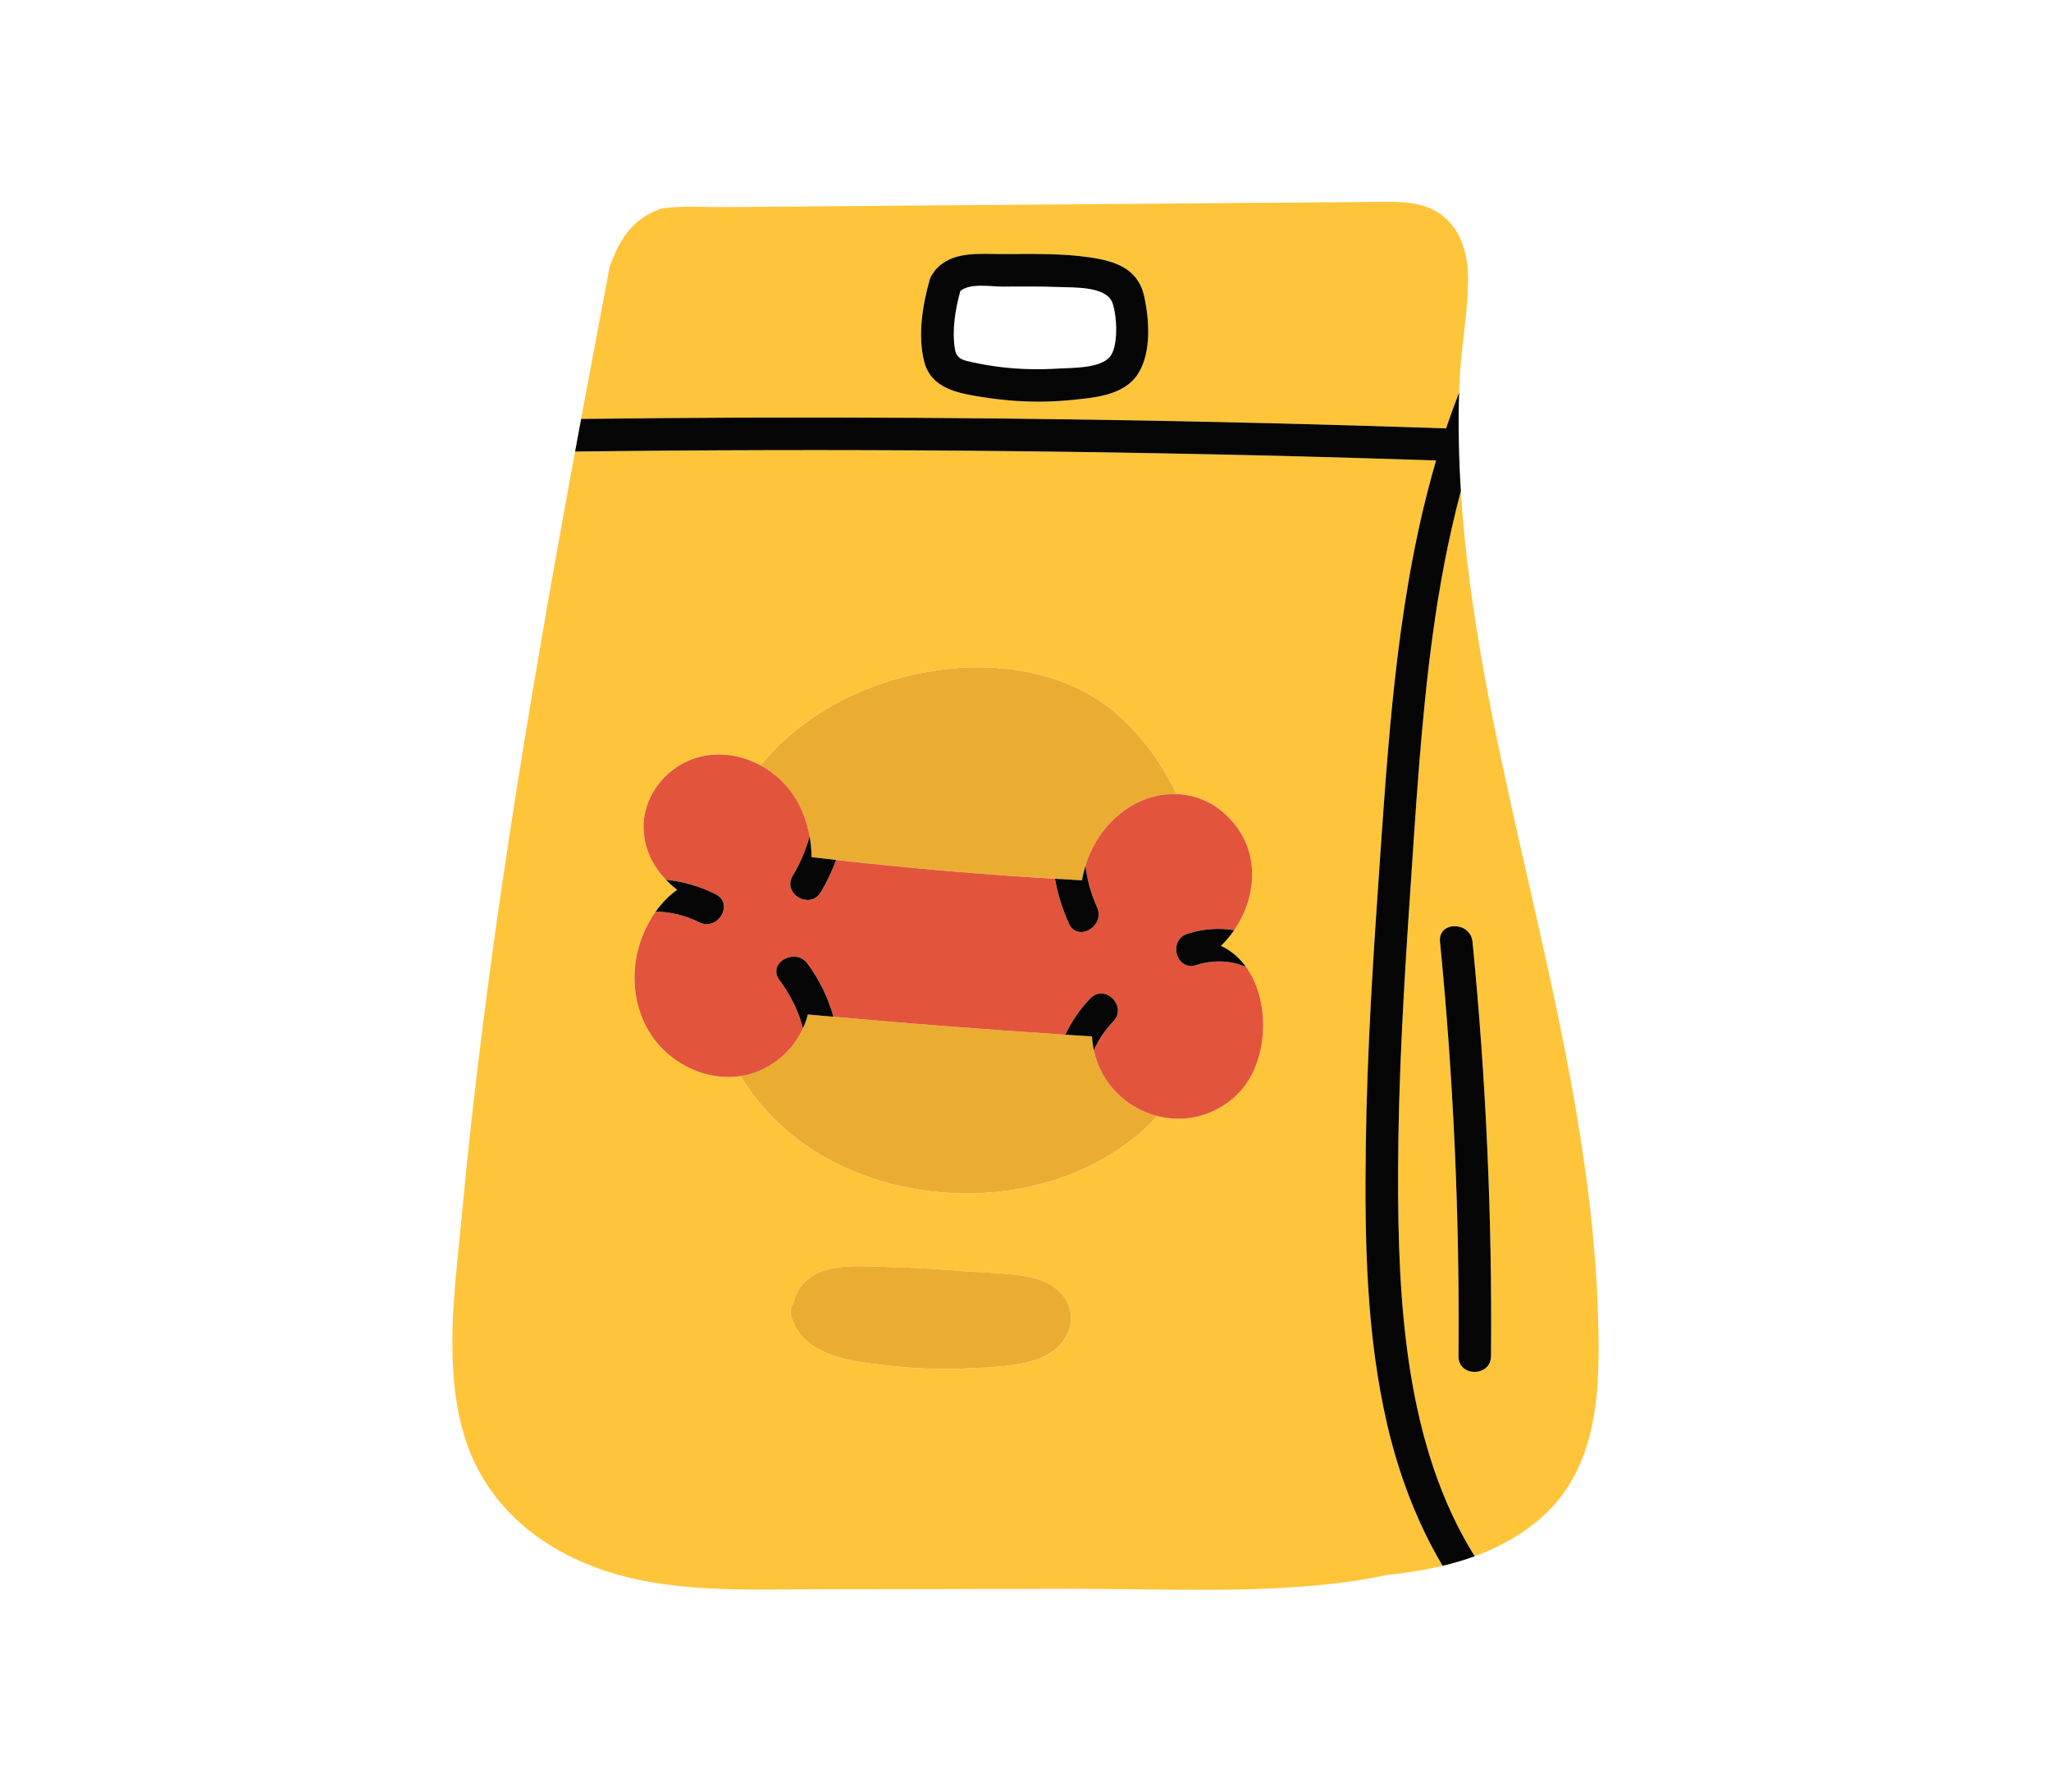 <?xml version="1.0" encoding="utf-8"?>
<!-- Generator: Adobe Illustrator 16.0.0, SVG Export Plug-In . SVG Version: 6.00 Build 0)  -->
<!DOCTYPE svg PUBLIC "-//W3C//DTD SVG 1.1//EN" "http://www.w3.org/Graphics/SVG/1.1/DTD/svg11.dtd">
<svg version="1.1" id="Calque_1" xmlns="http://www.w3.org/2000/svg" xmlns:xlink="http://www.w3.org/1999/xlink" x="0px" y="0px"
	 width="158px" height="138px" viewBox="0 0 158 138" enable-background="new 0 0 158 138" xml:space="preserve">
<g>
	<path fill="#FFC53A" d="M111.402,32.995c0.311-0.929,0.647-1.85,1.002-2.766c0.009-0.264,0.017-0.526,0.027-0.79
		c0.112-2.739,0.696-5.504,0.654-8.24c-0.039-2.424-1.077-4.686-3.566-5.383c-1.244-0.348-2.578-0.27-3.854-0.26
		c-1.83,0.015-3.658,0.028-5.488,0.043c-3.326,0.026-6.653,0.054-9.979,0.079c-7.651,0.061-15.302,0.121-22.953,0.182
		c-3.825,0.03-7.65,0.061-11.476,0.091c-1.471,0.013-3.196-0.125-4.792,0.102c-0.371,0.134-0.734,0.293-1.082,0.487
		c-1.582,0.882-2.326,2.376-2.925,3.979c-0.739,3.914-1.477,7.831-2.203,11.749c4.086-0.05,8.172-0.084,12.259-0.1
		C75.155,32.102,93.284,32.383,111.402,32.995z M71.62,21.543c0.057-0.203,0.149-0.367,0.265-0.497
		c0.048-0.092,0.108-0.182,0.185-0.27c1.276-1.453,3.369-1.21,5.114-1.208c2.241,0.003,4.5-0.074,6.723,0.247
		c1.992,0.289,3.764,0.847,4.239,3.022c0.396,1.812,0.564,4.308-0.471,5.942c-1.082,1.711-3.434,1.859-5.251,2.04
		c-2.256,0.225-4.523,0.122-6.761-0.236c-1.858-0.296-3.937-0.646-4.469-2.742C70.685,25.843,71.068,23.487,71.62,21.543z"/>
	<path fill="#FFC53A" d="M106.874,109.771c-1.634-7.005-1.751-14.306-1.659-21.466c0.094-7.487,0.595-14.96,1.113-22.428
		c0.709-10.203,1.428-20.59,4.301-30.41c-2.104-0.069-4.207-0.137-6.311-0.197c-20-0.579-40.011-0.735-60.016-0.489
		c-3.604,19.558-6.895,39.181-8.742,58.989c-0.504,5.409-1.375,11.218,0.125,16.545c1.402,4.986,5.136,8.449,9.877,10.297
		c5.51,2.148,11.661,1.81,17.463,1.8c6.506-0.012,13.011-0.022,19.517-0.034c7.048-0.013,14.267,0.403,21.267-0.533
		c0.973-0.13,1.944-0.302,2.909-0.512c1.49-0.159,2.971-0.385,4.413-0.727C109.148,117.264,107.756,113.554,106.874,109.771z
		 M79.931,104.69c-1.646,0.582-3.623,0.625-5.351,0.707c-1.986,0.094-3.98,0.029-5.957-0.193c-2.775-0.313-6.682-0.62-7.669-3.777
		c-0.139-0.442-0.038-0.81,0.184-1.075c0.168-0.857,0.712-1.639,1.54-2.118c1.621-0.938,3.862-0.68,5.653-0.644
		c1.999,0.042,3.995,0.169,5.988,0.326c1.788,0.143,3.759,0.109,5.499,0.577c1.386,0.372,2.668,1.452,2.685,2.986
		C82.52,103.033,81.317,104.201,79.931,104.69z M95.074,84.521c-1.784,1.563-3.971,1.939-5.92,1.443
		c-0.648,0.707-1.373,1.373-2.183,1.986c-6.786,5.131-17.056,5.204-24.184,0.736c-2.367-1.484-4.319-3.492-5.742-5.799
		c-2.149,0.324-4.4-0.508-5.961-2.053c-2.092-2.068-2.68-5.22-1.85-7.996c0.274-0.916,0.706-1.823,1.273-2.622
		c0.465-0.651,1.02-1.23,1.657-1.68c-0.31-0.238-0.599-0.496-0.866-0.772c-0.896-0.928-1.527-2.075-1.692-3.47
		c-0.285-2.426,1.199-4.714,3.4-5.688c1.822-0.808,3.869-0.576,5.574,0.344c2.849-3.476,6.921-5.8,11.272-6.867
		c4.219-1.034,8.811-0.994,12.825,0.786c3.661,1.625,6.229,4.77,7.961,8.294c1.174,0.041,2.33,0.429,3.32,1.195
		c3.152,2.442,3.087,6.416,1.113,9.287c-0.298,0.431-0.636,0.838-1.015,1.211c0.783,0.354,1.425,0.921,1.926,1.62
		C97.98,77.261,97.734,82.187,95.074,84.521z"/>
	<path fill="#FFC53A" d="M123.104,101.245c-0.385-12.088-3.229-23.912-5.889-35.653c-2.071-9.14-4.091-18.399-4.677-27.766
		c-0.982,3.684-1.679,7.448-2.188,11.221c-0.887,6.572-1.274,13.206-1.723,19.818c-0.483,7.135-0.906,14.281-0.925,21.436
		c-0.025,9.935,0.555,21.022,5.901,29.569c1.882-0.685,3.651-1.65,5.219-3.05C123.241,112.872,123.275,106.726,123.104,101.245z
		 M114.859,104.461c-0.016,1.612-2.52,1.611-2.505,0c0.096-10.659-0.378-21.314-1.424-31.921c-0.158-1.606,2.348-1.59,2.504,0
		C114.48,83.146,114.954,93.802,114.859,104.461z"/>
	<path fill="#050505" d="M107.702,90.301c0.019-7.154,0.441-14.301,0.925-21.436c0.448-6.612,0.836-13.246,1.723-19.818
		c0.51-3.772,1.206-7.537,2.188-11.221c-0.158-2.525-0.211-5.058-0.134-7.597c-0.354,0.916-0.691,1.837-1.002,2.766
		c-18.118-0.612-36.247-0.894-54.376-0.827c-4.087,0.016-8.173,0.05-12.259,0.1c-0.156,0.838-0.311,1.676-0.465,2.513
		c20.005-0.246,40.016-0.09,60.016,0.489c2.104,0.061,4.207,0.128,6.311,0.197c-2.873,9.82-3.592,20.207-4.301,30.41
		c-0.519,7.468-1.02,14.94-1.113,22.428c-0.092,7.16,0.025,14.461,1.659,21.466c0.882,3.783,2.274,7.493,4.257,10.835
		c0.842-0.201,1.667-0.442,2.473-0.735C108.257,111.323,107.677,100.235,107.702,90.301z"/>
	<path fill="#050505" d="M75.663,30.584c2.237,0.358,4.505,0.461,6.761,0.236c1.817-0.181,4.169-0.329,5.251-2.04
		c1.035-1.635,0.867-4.131,0.471-5.942c-0.476-2.176-2.247-2.733-4.239-3.022c-2.223-0.321-4.481-0.244-6.723-0.247
		c-1.745-0.002-3.838-0.245-5.114,1.208c-0.076,0.088-0.137,0.178-0.185,0.27c-0.115,0.13-0.208,0.294-0.265,0.497
		c-0.552,1.944-0.936,4.3-0.426,6.299C71.727,29.938,73.805,30.288,75.663,30.584z M73.979,22.413
		c0.767-0.626,2.315-0.341,3.204-0.34c1.452,0.001,2.909-0.025,4.359,0.033c1.171,0.047,3.669-0.072,4.148,1.203
		c0.359,0.954,0.506,3.411-0.22,4.209c-0.794,0.875-2.884,0.805-3.966,0.872c-1.454,0.091-2.922,0.06-4.368-0.11
		c-0.728-0.086-1.451-0.209-2.166-0.365c-0.757-0.167-1.28-0.225-1.413-1.059C73.328,25.401,73.594,23.825,73.979,22.413z"/>
	<path fill="#EAAD32" d="M84.264,80.907c-0.072-0.347-0.121-0.705-0.14-1.076c-0.684-0.042-1.368-0.091-2.053-0.135
		c-5.962-0.388-11.919-0.847-17.869-1.381c-0.657-0.059-1.313-0.114-1.971-0.175c-0.09,0.366-0.217,0.722-0.373,1.063
		c-0.663,1.451-1.879,2.648-3.381,3.282c-0.466,0.196-0.946,0.328-1.432,0.401c1.423,2.307,3.375,4.314,5.742,5.799
		c7.128,4.468,17.397,4.395,24.184-0.736c0.81-0.613,1.534-1.279,2.183-1.986C86.809,85.368,84.809,83.505,84.264,80.907z"/>
	<path fill="#EAAD32" d="M62.371,64.419c0.094,0.528,0.145,1.066,0.15,1.603c0.631,0.074,1.261,0.146,1.891,0.217
		c5.605,0.632,11.227,1.117,16.858,1.45c0.694,0.041,1.389,0.081,2.083,0.118c0.064-0.38,0.154-0.752,0.265-1.115
		c0.567-1.876,1.743-3.527,3.475-4.58c1.096-0.666,2.331-0.993,3.548-0.948c-1.732-3.524-4.3-6.669-7.961-8.294
		c-4.015-1.78-8.606-1.82-12.825-0.786c-4.352,1.067-8.424,3.392-11.272,6.867c0.438,0.235,0.852,0.514,1.234,0.834
		C61.225,60.964,62.053,62.642,62.371,64.419z"/>
	<path fill="#EAAD32" d="M79.818,98.493c-1.74-0.468-3.711-0.435-5.499-0.577c-1.993-0.157-3.989-0.284-5.988-0.326
		c-1.791-0.036-4.032-0.295-5.653,0.644c-0.828,0.479-1.372,1.261-1.54,2.118c-0.222,0.266-0.322,0.633-0.184,1.075
		c0.987,3.157,4.894,3.464,7.669,3.777c1.977,0.223,3.971,0.287,5.957,0.193c1.728-0.082,3.704-0.125,5.351-0.707
		c1.387-0.489,2.589-1.657,2.572-3.211C82.486,99.945,81.204,98.865,79.818,98.493z"/>
	<path fill="#050505" d="M110.931,72.54c1.046,10.606,1.52,21.262,1.424,31.921c-0.015,1.611,2.489,1.612,2.505,0
		c0.095-10.659-0.379-21.314-1.425-31.921C113.278,70.95,110.772,70.934,110.931,72.54z"/>
	<path fill="#E2553C" d="M92.147,74.337c-1.54,0.493-2.194-1.926-0.665-2.415c1.196-0.383,2.416-0.464,3.592-0.276
		c1.974-2.871,2.039-6.845-1.113-9.287c-0.99-0.767-2.146-1.154-3.32-1.195c-1.217-0.045-2.452,0.282-3.548,0.948
		c-1.731,1.053-2.907,2.704-3.475,4.58c0.133,1.091,0.428,2.163,0.893,3.187c0.66,1.458-1.498,2.729-2.162,1.264
		c-0.512-1.129-0.871-2.282-1.078-3.453c-5.632-0.333-11.253-0.818-16.858-1.45c-0.314,0.855-0.707,1.686-1.184,2.484
		c-0.826,1.384-2.991,0.123-2.162-1.265c0.582-0.976,1.016-1.987,1.305-3.039c-0.318-1.777-1.146-3.455-2.555-4.635
		c-0.383-0.32-0.797-0.599-1.234-0.834c-1.705-0.92-3.752-1.151-5.574-0.344c-2.201,0.975-3.686,3.263-3.4,5.688
		c0.165,1.395,0.797,2.542,1.692,3.47c1.313,0.126,2.608,0.501,3.83,1.113c1.442,0.722,0.173,2.882-1.264,2.161
		c-1.083-0.542-2.215-0.808-3.357-0.822c-0.567,0.799-0.999,1.706-1.273,2.622c-0.83,2.776-0.242,5.928,1.85,7.996
		c1.561,1.545,3.812,2.377,5.961,2.053c0.485-0.073,0.966-0.205,1.432-0.401c1.502-0.634,2.718-1.831,3.381-3.282
		c-0.346-1.337-0.963-2.573-1.816-3.72c-0.964-1.295,1.212-2.541,2.162-1.264c0.933,1.252,1.593,2.631,1.998,4.095
		c5.95,0.534,11.907,0.993,17.869,1.381c0.478-1.017,1.122-1.959,1.923-2.793c1.118-1.166,2.886,0.607,1.771,1.771
		c-0.647,0.674-1.146,1.426-1.501,2.233c0.545,2.598,2.545,4.461,4.891,5.057c1.949,0.496,4.136,0.12,5.92-1.443
		c2.66-2.334,2.906-7.26,0.911-10.044C94.789,73.963,93.442,73.921,92.147,74.337z"/>
	<path fill="#050505" d="M62.371,64.419c-0.289,1.052-0.723,2.063-1.305,3.039c-0.829,1.388,1.336,2.648,2.162,1.265
		c0.477-0.799,0.869-1.629,1.184-2.484c-0.63-0.071-1.26-0.143-1.891-0.217C62.516,65.485,62.465,64.947,62.371,64.419z"/>
	<path fill="#050505" d="M64.202,78.315c-0.405-1.464-1.065-2.843-1.998-4.095c-0.95-1.277-3.126-0.031-2.162,1.264
		c0.854,1.146,1.471,2.383,1.816,3.72c0.156-0.342,0.283-0.697,0.373-1.063C62.889,78.201,63.545,78.257,64.202,78.315z"/>
	<path fill="#050505" d="M81.271,67.688c0.207,1.171,0.566,2.324,1.078,3.453c0.664,1.466,2.822,0.194,2.162-1.264
		c-0.465-1.023-0.76-2.096-0.893-3.187c-0.11,0.363-0.2,0.735-0.265,1.115C82.659,67.77,81.965,67.729,81.271,67.688z"/>
	<path fill="#050505" d="M84.264,80.907c0.355-0.808,0.854-1.56,1.501-2.233c1.115-1.163-0.652-2.937-1.771-1.771
		c-0.801,0.834-1.445,1.776-1.923,2.793c0.685,0.044,1.369,0.093,2.053,0.135C84.143,80.202,84.191,80.561,84.264,80.907z"/>
	<path fill="#050505" d="M91.482,71.922c-1.529,0.489-0.875,2.908,0.665,2.415c1.295-0.416,2.642-0.374,3.838,0.14
		c-0.501-0.699-1.143-1.267-1.926-1.62c0.379-0.373,0.717-0.78,1.015-1.211C93.898,71.458,92.679,71.539,91.482,71.922z"/>
	<path fill="#050505" d="M55.13,68.878c-1.222-0.612-2.517-0.987-3.83-1.113c0.268,0.276,0.557,0.534,0.866,0.772
		c-0.638,0.449-1.192,1.028-1.657,1.68c1.143,0.015,2.274,0.28,3.357,0.822C55.303,71.76,56.572,69.6,55.13,68.878z"/>
</g>
</svg>
